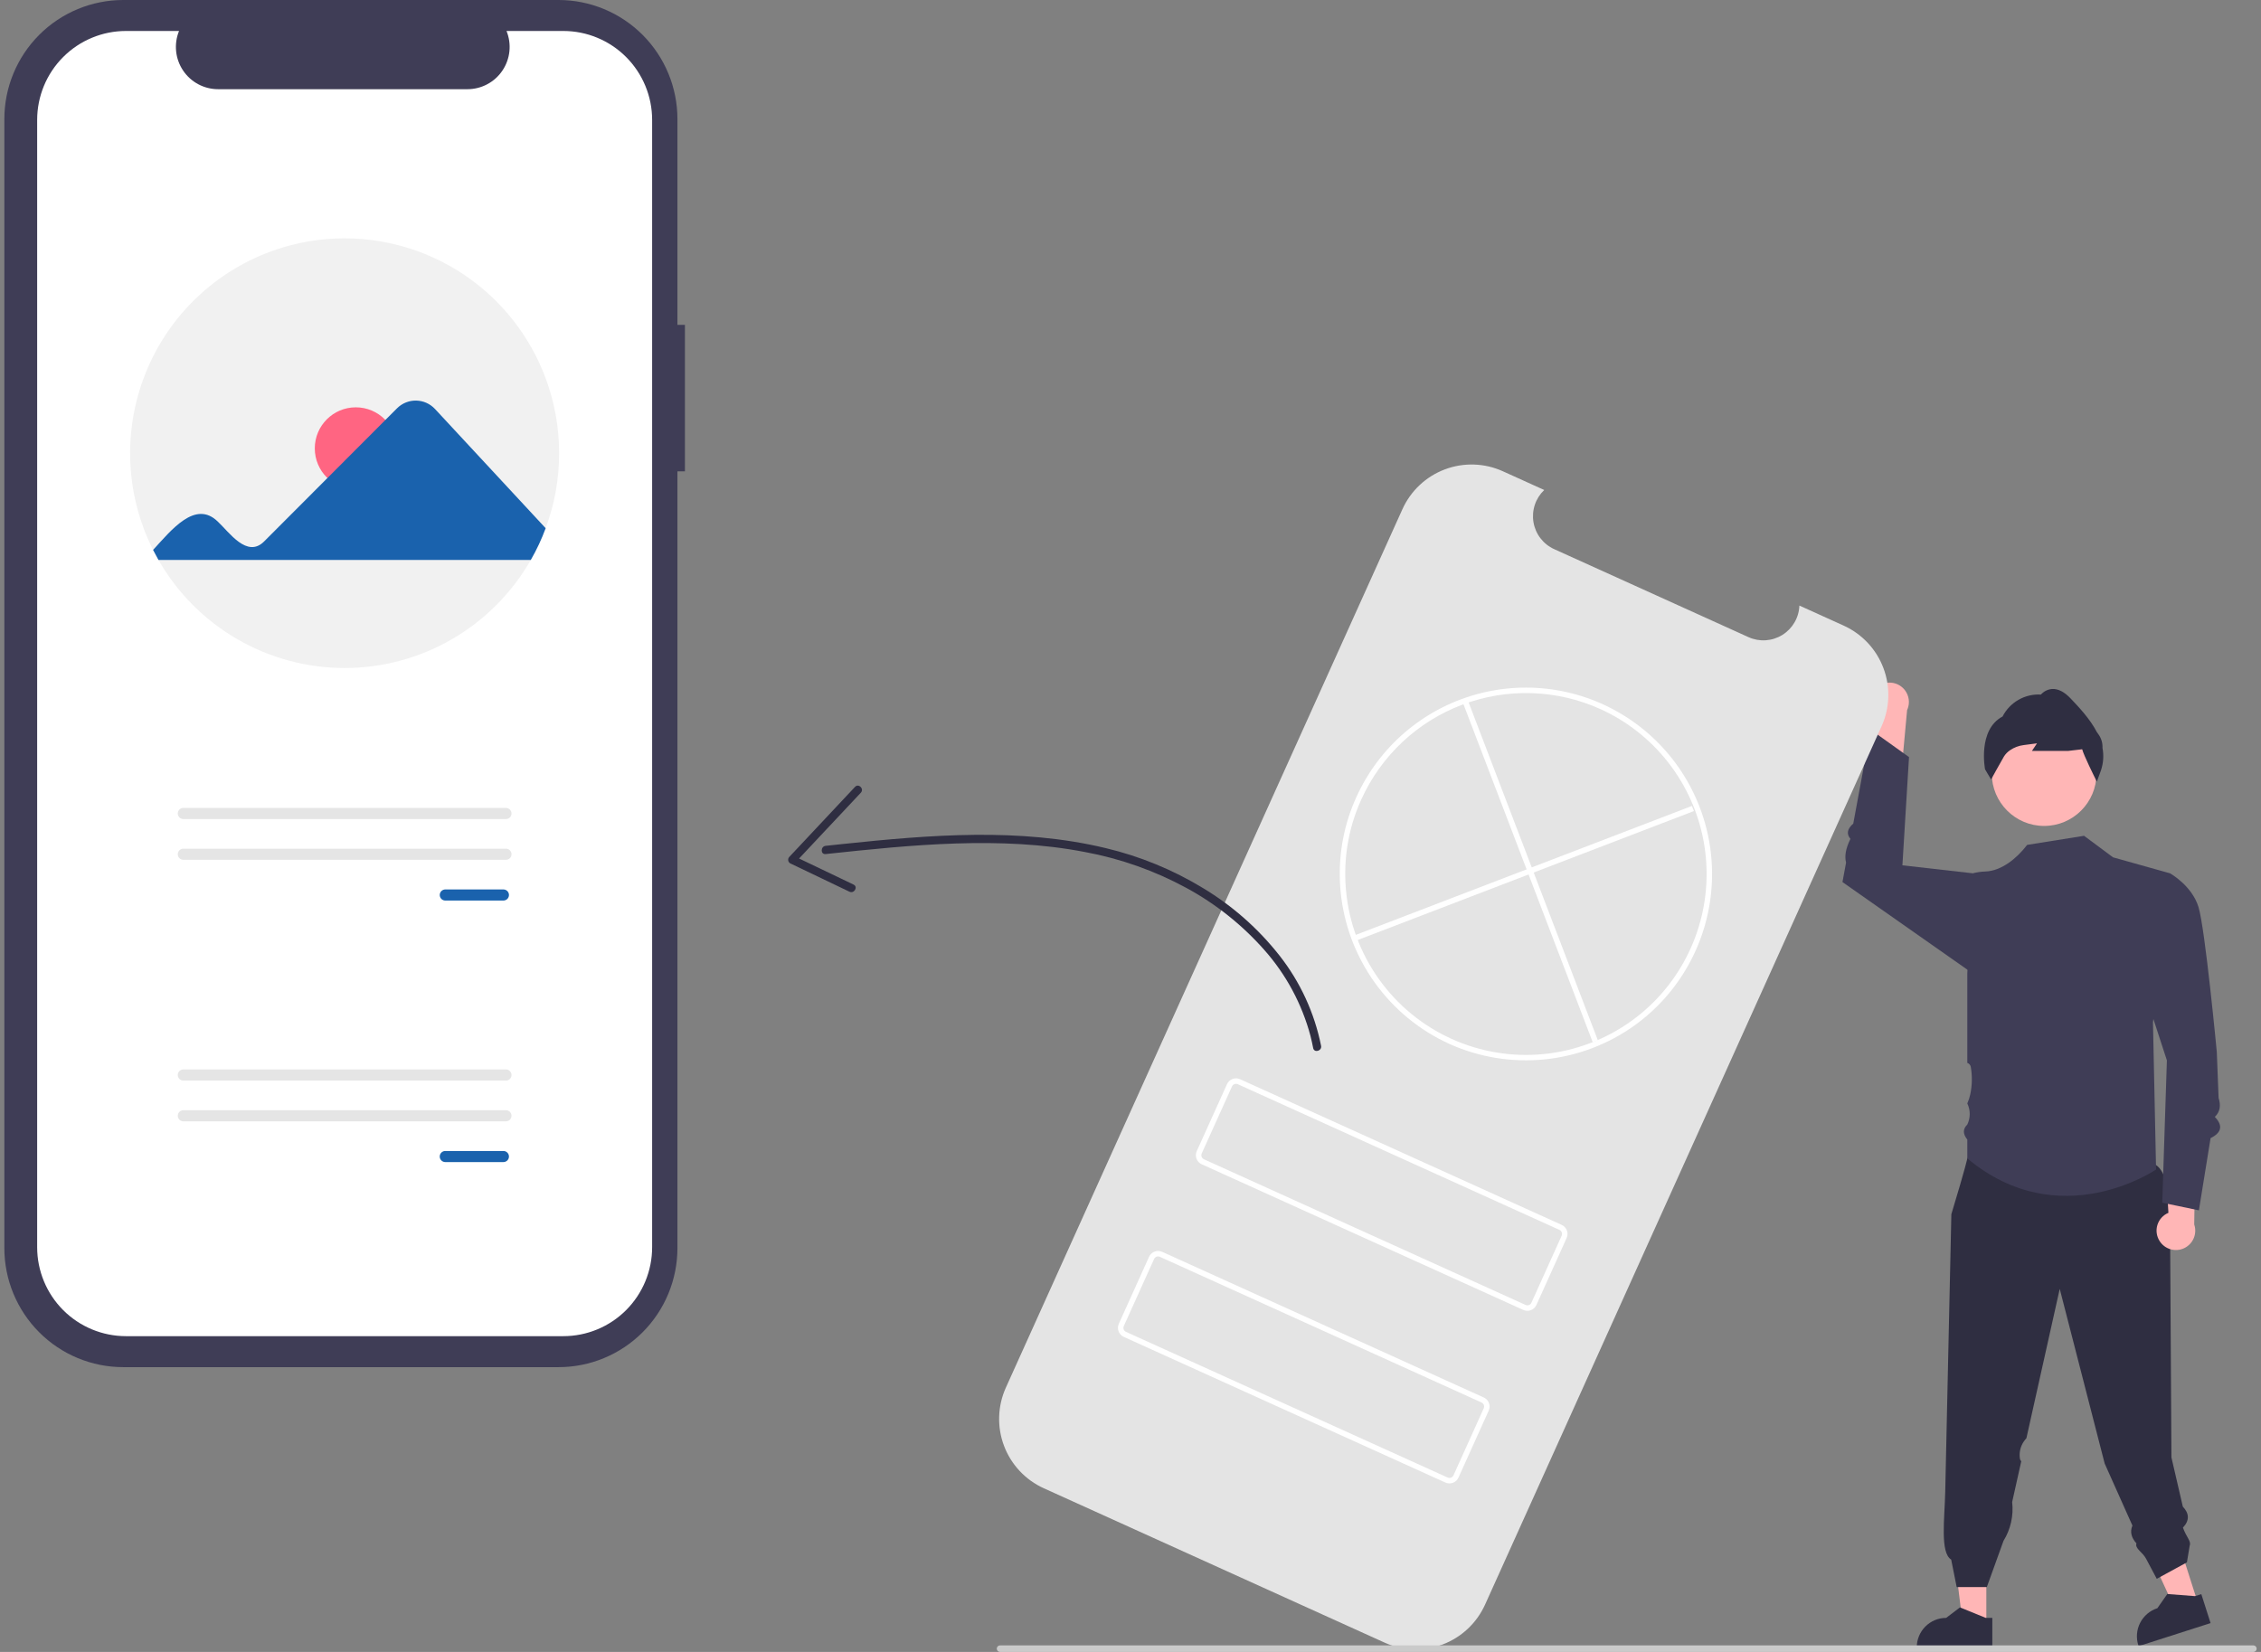 <svg width="260" height="190" viewBox="0 0 260 190" fill="none" xmlns="http://www.w3.org/2000/svg">
<rect x="0" y="0" width="260" height="190" fill="#808080" stroke="none"/>
<g clip-path="url(#clip0_2389_17095)">
<path d="M252.751 184.402L250.184 185.224L245.797 175.697L249.585 174.483L252.751 184.402Z" fill="#FFB6B6"/>
<path d="M254.201 186.684L245.925 189.336L245.891 189.231C245.618 188.375 245.695 187.445 246.106 186.647C246.517 185.848 247.228 185.245 248.082 184.971L249.227 183.338L252.414 183.583L253.137 183.352L254.201 186.684Z" fill="#2F2E41"/>
<path d="M228.416 186.966H225.721L224.439 176.553H228.416L228.416 186.966Z" fill="#FFB6B6"/>
<path d="M229.103 189.583L220.414 189.582V189.472C220.414 188.574 220.77 187.712 221.405 187.077C222.039 186.441 222.899 186.084 223.796 186.084L225.383 184.878L228.345 186.084L229.103 186.084L229.103 189.583Z" fill="#2F2E41"/>
<path d="M215.544 79.357C215.342 79.609 215.198 79.903 215.121 80.218C215.045 80.532 215.038 80.86 215.102 81.177C215.165 81.495 215.297 81.794 215.489 82.055C215.681 82.316 215.927 82.531 216.211 82.686L214.918 90.448L218.649 88.789L219.304 81.673C219.533 81.178 219.572 80.617 219.415 80.095C219.258 79.573 218.915 79.127 218.451 78.841C217.988 78.556 217.436 78.451 216.9 78.546C216.364 78.641 215.882 78.929 215.544 79.357Z" fill="#FFB6B6"/>
<path d="M249.559 143.747C249.559 143.747 250.188 135.547 247.96 134.024C245.733 132.501 227.367 131.734 227.367 131.734L226.226 133.237C226.226 133.237 226.123 133.939 224.393 139.655L223.689 171.563C223.619 174.674 223.078 178.582 224.374 179.381L225.005 182.539H228.472L230.387 177.23C231.213 175.894 231.564 174.319 231.385 172.758L232.431 168.072C232.358 167.998 232.306 167.905 232.282 167.804C232.164 167.106 232.321 166.389 232.719 165.804C232.812 165.667 232.913 165.537 233.024 165.415L236.856 148.243L242.024 168.33L245.214 175.465C244.901 176.212 245.109 176.89 245.681 177.519C245.468 178.104 246.386 178.514 246.78 179.271L248.013 181.591L251.48 179.697L251.795 177.802C252.005 177.241 251.44 176.868 251.024 175.701C251.8 174.875 251.758 174.071 251.01 173.286L249.699 167.624L249.684 165.028L249.668 162.254L249.559 143.747Z" fill="#2F2E41"/>
<path d="M235.064 94.996C238.39 94.996 241.086 92.295 241.086 88.962C241.086 85.63 238.39 82.929 235.064 82.929C231.737 82.929 229.041 85.63 229.041 88.962C229.041 92.295 231.737 94.996 235.064 94.996Z" fill="#FFB6B6"/>
<path d="M241.124 89.906L241.024 89.707C240.87 89.399 239.597 86.837 239.437 86.178L237.834 86.367L233.661 86.368L234.241 85.496L232.707 85.697C232.147 85.765 231.611 85.967 231.145 86.287C230.859 86.477 230.617 86.727 230.436 87.019C229.889 87.958 229.052 89.495 229.043 89.511L228.963 89.658L228.268 88.486C228.259 88.44 227.397 83.937 230.281 82.41C230.692 81.606 231.329 80.939 232.112 80.491C232.896 80.043 233.793 79.833 234.693 79.888C235.022 79.512 235.486 79.281 235.984 79.245C236.668 79.209 237.379 79.569 238.092 80.319C239.039 81.316 240.336 82.68 241.121 84.196L241.338 84.505C241.645 84.948 241.798 85.48 241.771 86.019C241.937 86.879 241.878 87.767 241.599 88.597L241.124 89.906Z" fill="#2F2E41"/>
<path d="M249.532 100.444L242.986 98.608L239.653 96.131L233.107 97.177L233.078 97.214C231.932 98.706 230.165 100.18 228.287 100.238C227.804 100.254 227.324 100.323 226.855 100.444L226.227 111.957V122.25C226.325 122.283 226.413 122.341 226.482 122.418C226.552 122.495 226.6 122.588 226.623 122.689C226.807 123.739 226.79 124.814 226.571 125.856C226.494 126.22 226.378 126.575 226.227 126.914C226.41 127.293 226.505 127.708 226.505 128.129C226.505 128.55 226.41 128.965 226.227 129.344C225.667 129.879 225.74 130.461 226.227 131.075V133.236C236.853 142.118 247.934 134.513 247.934 134.513L247.578 117.607L249.532 100.444Z" fill="#3F3D56"/>
<path d="M228.324 102.026L226.856 100.444L218.764 99.526L219.524 87.076L215.112 83.923L213.114 94.727C212.427 95.322 212.3 95.909 212.789 96.485C212.239 97.588 212.098 98.484 212.285 99.214L211.871 101.451L226.843 111.957L228.324 102.026Z" fill="#3F3D56"/>
<path d="M248.337 142.736C248.163 142.463 248.05 142.156 248.008 141.835C247.965 141.514 247.993 141.187 248.09 140.879C248.187 140.57 248.35 140.286 248.568 140.047C248.786 139.808 249.054 139.62 249.353 139.496L248.892 131.641L252.425 133.688L252.321 140.834C252.496 141.35 252.475 141.913 252.264 142.415C252.052 142.917 251.664 143.323 251.172 143.558C250.681 143.792 250.121 143.838 249.599 143.687C249.076 143.535 248.627 143.197 248.337 142.736Z" fill="#FFB6B6"/>
<path d="M247.074 102.409L249.533 100.444C249.533 100.444 252.048 101.834 252.813 104.326C253.578 106.817 254.918 121.001 254.918 121.001L255.124 126.281C255.388 127.119 255.319 127.866 254.689 128.462C255.636 129.444 255.495 130.262 254.201 130.906L252.858 139.209L248.645 138.332L249.178 121.959L245.734 111.417L247.074 102.409Z" fill="#3F3D56"/>
<path d="M78.763 37.367H77.901V13.699C77.901 11.9 77.547 10.118 76.86 8.456C76.173 6.794 75.166 5.284 73.896 4.012C72.626 2.74 71.119 1.731 69.46 1.043C67.801 0.354 66.023 1.24399e-06 64.227 0H14.174C10.547 -7.53688e-06 7.069 1.443 4.505 4.012C1.941 6.581 0.5 10.066 0.5 13.699V143.546C0.5 147.18 1.941 150.664 4.505 153.233C7.069 155.802 10.547 157.245 14.174 157.245H64.227C66.023 157.245 67.801 156.891 69.46 156.202C71.119 155.514 72.626 154.505 73.896 153.233C75.166 151.961 76.173 150.451 76.86 148.789C77.547 147.127 77.901 145.345 77.901 143.547V54.215H78.763V37.367Z" fill="#3F3D56"/>
<path d="M64.779 3.563H58.246C58.546 4.301 58.661 5.102 58.58 5.895C58.498 6.688 58.224 7.449 57.78 8.11C57.336 8.772 56.737 9.314 56.035 9.688C55.333 10.063 54.55 10.259 53.754 10.259H25.079C24.283 10.259 23.5 10.063 22.798 9.688C22.096 9.314 21.497 8.772 21.053 8.11C20.609 7.449 20.334 6.688 20.253 5.895C20.172 5.102 20.287 4.301 20.587 3.563H14.485C11.777 3.563 9.179 4.641 7.264 6.56C5.349 8.478 4.273 11.08 4.273 13.793V143.451C4.273 144.794 4.538 146.124 5.051 147.366C5.564 148.607 6.316 149.735 7.264 150.685C8.212 151.634 9.338 152.388 10.577 152.902C11.816 153.416 13.144 153.681 14.485 153.681H64.779C66.12 153.681 67.448 153.416 68.687 152.902C69.926 152.388 71.052 151.634 72 150.685C72.948 149.735 73.7 148.607 74.213 147.366C74.727 146.124 74.991 144.794 74.991 143.451V13.793C74.991 12.45 74.727 11.12 74.213 9.879C73.7 8.637 72.948 7.51 72 6.56C71.052 5.61 69.926 4.856 68.687 4.342C67.448 3.828 66.12 3.563 64.779 3.563Z" fill="white"/>
<path d="M64.294 52.125C64.298 55.07 63.774 57.992 62.746 60.752C62.28 62.016 61.708 63.238 61.036 64.406C58.876 68.182 55.759 71.319 52 73.501C48.242 75.683 43.975 76.833 39.631 76.833C35.286 76.833 31.019 75.683 27.261 73.501C23.502 71.319 20.385 68.182 18.225 64.406C18.007 64.026 17.799 63.641 17.603 63.249C15.927 59.918 15.025 56.249 14.966 52.518C14.907 48.787 15.692 45.092 17.262 41.708C18.832 38.325 21.147 35.342 24.032 32.982C26.917 30.623 30.298 28.949 33.922 28.085C37.545 27.222 41.316 27.192 44.953 27.998C48.59 28.803 51.997 30.423 54.919 32.736C57.842 35.049 60.203 37.995 61.827 41.353C63.451 44.711 64.294 48.394 64.294 52.125Z" fill="#F1F1F1"/>
<path d="M40.914 56.296C43.519 56.296 45.63 54.181 45.63 51.572C45.63 48.964 43.519 46.849 40.914 46.849C38.31 46.849 36.199 48.964 36.199 51.572C36.199 54.181 38.31 56.296 40.914 56.296Z" fill="#FF6582"/>
<path d="M17.604 63.25C19.681 61.001 22.458 57.43 25.063 60.01C26.37 61.227 28.416 64.243 30.375 62.272L45.668 46.95C45.956 46.666 46.297 46.441 46.673 46.291C47.049 46.14 47.45 46.066 47.855 46.074C48.26 46.081 48.659 46.169 49.029 46.333C49.399 46.497 49.732 46.733 50.01 47.028L62.747 60.753C62.28 62.017 61.708 63.239 61.036 64.406H18.226L17.604 63.25Z" fill="#1A62AD"/>
<path d="M51.204 102.302C51.035 102.302 50.874 102.37 50.755 102.489C50.635 102.609 50.568 102.771 50.568 102.94C50.568 103.109 50.635 103.271 50.755 103.391C50.874 103.511 51.035 103.578 51.204 103.578H57.89C58.059 103.578 58.221 103.511 58.341 103.391C58.46 103.272 58.528 103.109 58.528 102.94C58.528 102.771 58.46 102.608 58.341 102.489C58.221 102.369 58.059 102.302 57.89 102.302H51.204Z" fill="#1A62AD"/>
<path d="M21.081 92.926C20.912 92.926 20.75 92.993 20.63 93.113C20.511 93.233 20.443 93.395 20.443 93.564C20.443 93.733 20.511 93.896 20.63 94.016C20.75 94.135 20.912 94.203 21.081 94.203H58.183C58.352 94.203 58.514 94.135 58.633 94.016C58.753 93.896 58.82 93.733 58.82 93.564C58.82 93.395 58.753 93.233 58.633 93.113C58.514 92.993 58.352 92.926 58.183 92.926H21.081Z" fill="#E5E5E5"/>
<path d="M21.081 97.613C20.912 97.614 20.751 97.681 20.631 97.801C20.512 97.92 20.445 98.083 20.445 98.252C20.445 98.421 20.512 98.583 20.631 98.703C20.751 98.822 20.912 98.89 21.081 98.89H58.183C58.267 98.89 58.35 98.874 58.427 98.842C58.505 98.81 58.575 98.763 58.635 98.704C58.694 98.644 58.741 98.574 58.773 98.496C58.805 98.419 58.822 98.336 58.822 98.252C58.822 98.168 58.805 98.085 58.773 98.007C58.741 97.93 58.694 97.859 58.635 97.8C58.575 97.74 58.505 97.694 58.427 97.662C58.35 97.629 58.267 97.613 58.183 97.613H21.081Z" fill="#E5E5E5"/>
<path d="M51.204 132.382C51.035 132.382 50.873 132.449 50.753 132.569C50.633 132.689 50.566 132.851 50.566 133.02C50.566 133.189 50.633 133.352 50.753 133.472C50.873 133.591 51.035 133.659 51.204 133.659H57.89C58.059 133.659 58.221 133.591 58.34 133.472C58.46 133.352 58.527 133.189 58.527 133.02C58.527 132.851 58.46 132.689 58.34 132.569C58.221 132.449 58.059 132.382 57.89 132.382H51.204Z" fill="#1A62AD"/>
<path d="M21.081 123.006C20.912 123.006 20.75 123.073 20.63 123.193C20.511 123.313 20.443 123.475 20.443 123.644C20.443 123.813 20.511 123.976 20.63 124.096C20.75 124.215 20.912 124.283 21.081 124.283H58.183C58.266 124.283 58.349 124.266 58.427 124.234C58.504 124.202 58.575 124.155 58.634 124.096C58.693 124.037 58.74 123.966 58.773 123.889C58.805 123.811 58.821 123.728 58.821 123.644C58.821 123.56 58.805 123.477 58.773 123.4C58.74 123.322 58.693 123.252 58.634 123.192C58.575 123.133 58.504 123.086 58.427 123.054C58.349 123.022 58.266 123.006 58.183 123.006H21.081Z" fill="#E5E5E5"/>
<path d="M21.081 127.694C20.912 127.694 20.75 127.762 20.63 127.881C20.511 128.001 20.443 128.163 20.443 128.333C20.443 128.502 20.511 128.664 20.63 128.784C20.75 128.904 20.912 128.971 21.081 128.971H58.183C58.352 128.971 58.514 128.904 58.633 128.784C58.753 128.664 58.82 128.502 58.82 128.333C58.82 128.163 58.753 128.001 58.633 127.881C58.514 127.762 58.352 127.694 58.183 127.694H21.081Z" fill="#E5E5E5"/>
<path d="M212.01 71.956L206.919 69.65C206.894 70.331 206.701 70.996 206.359 71.585C206.017 72.174 205.536 72.67 204.957 73.029C204.379 73.387 203.721 73.598 203.042 73.642C202.364 73.687 201.684 73.563 201.064 73.282L178.721 63.161C178.101 62.88 177.56 62.45 177.144 61.911C176.729 61.371 176.453 60.737 176.34 60.065C176.227 59.393 176.28 58.703 176.496 58.057C176.711 57.41 177.082 56.827 177.576 56.358L172.821 54.204C170.711 53.248 168.308 53.171 166.141 53.99C163.974 54.809 162.221 56.456 161.267 58.571L115.668 159.599C115.196 160.645 114.934 161.775 114.897 162.923C114.86 164.072 115.05 165.216 115.455 166.291C115.859 167.366 116.472 168.35 117.256 169.188C118.041 170.026 118.982 170.701 120.027 171.174L159.216 188.927C161.326 189.883 163.729 189.96 165.896 189.141C168.063 188.322 169.816 186.674 170.771 184.56L216.369 83.532C216.841 82.485 217.103 81.355 217.14 80.207C217.177 79.059 216.987 77.915 216.582 76.84C216.178 75.765 215.566 74.78 214.781 73.942C213.996 73.105 213.055 72.43 212.01 71.956Z" fill="#E4E4E4"/>
<path d="M166.654 120.061C163.223 118.499 160.262 116.06 158.069 112.989C155.876 109.918 154.529 106.323 154.163 102.565C154.126 102.193 154.099 101.81 154.084 101.427C153.934 98.076 154.581 94.738 155.969 91.686C157.261 88.827 159.163 86.288 161.541 84.246C163.919 82.205 166.715 80.711 169.733 79.87C172.75 79.029 175.915 78.861 179.003 79.379C182.092 79.897 185.03 81.088 187.61 82.867C190.189 84.646 192.348 86.971 193.933 89.677C195.518 92.383 196.491 95.405 196.783 98.528C197.075 101.652 196.68 104.802 195.625 107.756C194.569 110.711 192.88 113.397 190.676 115.625C189.855 116.458 188.966 117.219 188.018 117.902C184.959 120.109 181.375 121.47 177.625 121.849C173.875 122.227 170.091 121.611 166.654 120.061ZM184.034 81.555C179.012 79.287 173.298 79.108 168.144 81.056C162.99 83.004 158.819 86.92 156.544 91.946C155.196 94.908 154.569 98.148 154.713 101.401C154.729 101.771 154.754 102.143 154.79 102.504C155.14 106.153 156.445 109.646 158.574 112.627C160.703 115.609 163.58 117.975 166.915 119.485C170.249 120.996 173.922 121.598 177.563 121.23C181.204 120.862 184.684 119.537 187.65 117.39C188.569 116.728 189.432 115.989 190.228 115.181C192.588 112.795 194.336 109.872 195.325 106.662C196.313 103.452 196.511 100.05 195.903 96.746C195.294 93.443 193.897 90.336 191.83 87.691C189.763 85.045 187.088 82.94 184.034 81.555Z" fill="white"/>
<path d="M168.764 80.477L168.176 80.703L183.153 119.875L183.742 119.649L168.764 80.477Z" fill="white"/>
<path d="M194.564 92.695L155.463 107.697L155.688 108.287L194.789 93.285L194.564 92.695Z" fill="white"/>
<path d="M175.173 150.666L138.185 133.91C137.911 133.785 137.697 133.557 137.591 133.275C137.484 132.993 137.494 132.68 137.618 132.405L141.097 124.696C141.222 124.421 141.45 124.207 141.731 124.101C142.013 123.994 142.325 124.004 142.6 124.128L179.588 140.883C179.862 141.008 180.076 141.236 180.182 141.519C180.288 141.801 180.278 142.114 180.154 142.389L176.675 150.098C176.551 150.372 176.323 150.586 176.041 150.693C175.759 150.799 175.447 150.789 175.173 150.666ZM142.34 124.703C142.218 124.648 142.079 124.644 141.954 124.691C141.829 124.739 141.727 124.834 141.672 124.956L138.192 132.665C138.137 132.787 138.133 132.927 138.18 133.052C138.227 133.178 138.322 133.279 138.444 133.335L175.432 150.09C175.554 150.145 175.693 150.15 175.819 150.102C175.944 150.055 176.045 149.96 176.101 149.838L179.58 142.128C179.635 142.006 179.64 141.867 179.592 141.741C179.545 141.616 179.45 141.514 179.328 141.459L142.34 124.703Z" fill="white"/>
<path d="M166.212 170.518L129.224 153.763C128.95 153.638 128.736 153.41 128.63 153.127C128.524 152.845 128.533 152.532 128.657 152.257L132.137 144.548C132.261 144.274 132.489 144.06 132.771 143.953C133.052 143.847 133.364 143.857 133.639 143.98L170.627 160.736C170.901 160.861 171.115 161.089 171.221 161.371C171.327 161.653 171.317 161.966 171.194 162.241L167.714 169.95C167.59 170.225 167.362 170.439 167.08 170.545C166.798 170.652 166.486 170.642 166.212 170.518ZM133.379 144.556C133.257 144.501 133.118 144.496 132.993 144.544C132.868 144.591 132.766 144.686 132.711 144.808L129.231 152.518C129.176 152.64 129.172 152.779 129.219 152.905C129.267 153.03 129.362 153.132 129.484 153.187L166.471 169.943C166.593 169.998 166.732 170.002 166.858 169.955C166.983 169.907 167.084 169.812 167.14 169.69L170.619 161.981C170.674 161.859 170.679 161.719 170.631 161.594C170.584 161.468 170.489 161.367 170.367 161.311L133.379 144.556Z" fill="white"/>
<path d="M151.915 120.287C151.155 116.491 149.512 112.928 147.12 109.888C144.688 106.8 141.718 104.179 138.353 102.153C134.876 100.037 131.09 98.482 127.131 97.543C122.211 96.359 117.13 95.973 112.081 96.022C106.995 96.071 101.925 96.548 96.871 97.08C96.228 97.147 95.586 97.216 94.944 97.285C94.345 97.349 94.338 98.297 94.944 98.232C99.924 97.699 104.911 97.176 109.919 97.015C114.887 96.855 119.891 97.051 124.78 98C128.852 98.757 132.78 100.148 136.421 102.124C139.814 103.965 142.856 106.389 145.41 109.286C147.912 112.117 149.721 115.493 150.695 119.147C150.813 119.607 150.914 120.072 151.004 120.538C151.118 121.137 152.029 120.883 151.915 120.287Z" fill="#2F2E41"/>
<path d="M98.321 90.506L90.769 98.554C90.718 98.605 90.68 98.668 90.657 98.736C90.635 98.805 90.627 98.877 90.637 98.949C90.646 99.02 90.671 99.089 90.711 99.149C90.75 99.21 90.802 99.26 90.864 99.297L97.678 102.56C98.224 102.822 98.704 102.006 98.155 101.742L91.341 98.48L91.437 99.224L98.99 91.176C99.406 90.732 98.739 90.061 98.321 90.506Z" fill="#2F2E41"/>
<path d="M259.125 190H114.996C114.897 190 114.801 189.96 114.731 189.89C114.661 189.819 114.621 189.724 114.621 189.624C114.621 189.524 114.661 189.429 114.731 189.358C114.801 189.288 114.897 189.248 114.996 189.248H259.125C259.225 189.248 259.32 189.288 259.391 189.358C259.461 189.429 259.5 189.524 259.5 189.624C259.5 189.724 259.461 189.819 259.391 189.89C259.32 189.96 259.225 190 259.125 190Z" fill="#CACACA"/>
</g>
<defs>
<clipPath id="clip0_2389_17095">
<rect width="259" height="190" fill="white" transform="translate(0.5)"/>
</clipPath>
</defs>
</svg>
